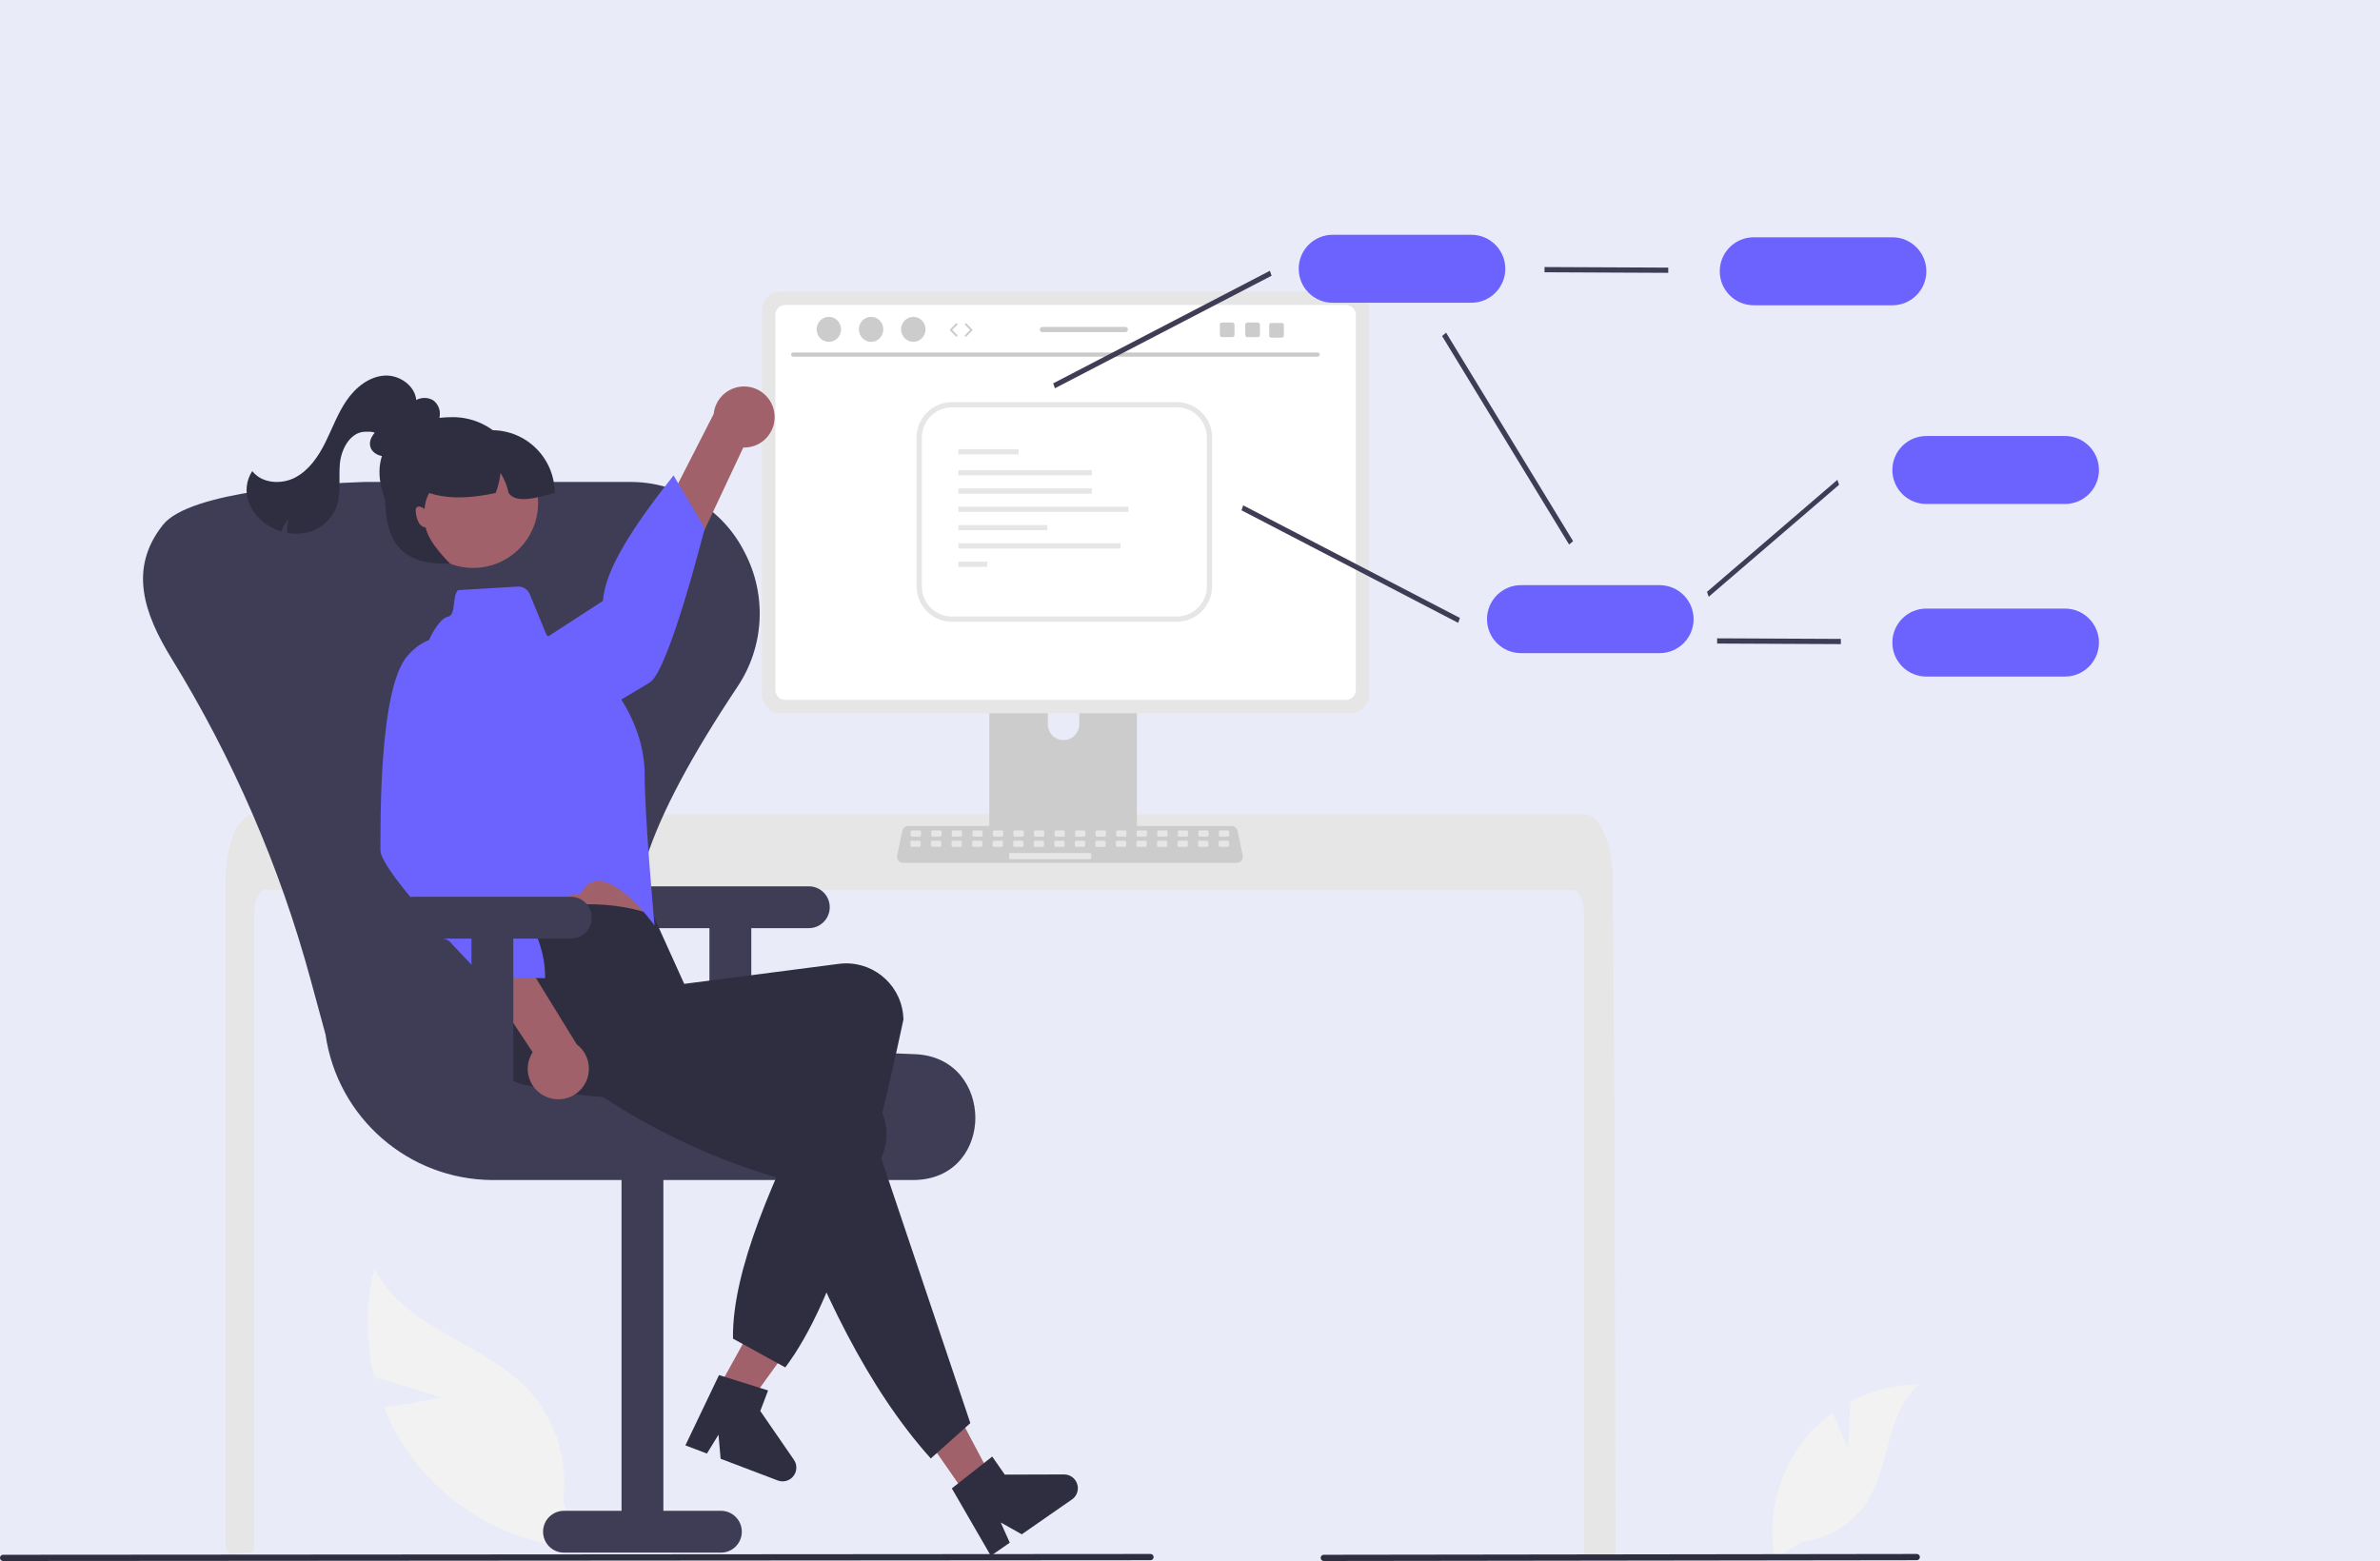 <svg width="375" height="246" viewBox="0 0 375 246" fill="none" xmlns="http://www.w3.org/2000/svg">
<rect width="375" height="246" fill="#E9EBF8"/>
<g clip-path="url(#clip0_6101_1644)">
<path d="M291.219 228.138L291.541 220.896C294.899 219.101 298.644 218.153 302.451 218.134C297.211 222.418 297.866 230.676 294.314 236.437C292.042 240.059 288.245 242.452 283.997 242.939L279.612 245.623C278.394 238.835 280.21 231.854 284.581 226.519C285.807 225.052 287.213 223.746 288.766 222.63C289.816 225.399 291.219 228.138 291.219 228.138Z" fill="#F2F2F2"/>
<path d="M69.557 220.202L58.975 216.998C57.587 211.36 57.597 205.468 59.003 199.834C63.361 209.192 75.811 211.334 82.987 218.754C87.485 223.477 89.591 229.988 88.71 236.45L91.026 243.942C80.535 243.184 70.902 237.871 64.664 229.402C62.958 227.038 61.557 224.468 60.493 221.753C64.981 221.244 69.557 220.202 69.557 220.202Z" fill="#F2F2F2"/>
<path d="M254.554 244.439C254.553 244.658 254.466 244.868 254.311 245.024C254.157 245.178 253.948 245.264 253.73 245.263H250.417C249.964 245.265 249.595 244.898 249.593 244.445V144.253C249.593 142.044 248.852 140.252 247.941 140.248H41.713C40.799 140.252 40.061 142.044 40.057 144.253V243.825C40.056 244.249 39.733 244.603 39.311 244.645C38.644 244.711 37.976 244.769 37.313 244.822C37.296 244.822 37.28 244.826 37.263 244.826C36.901 244.859 36.538 244.884 36.175 244.913H36.171C35.982 244.571 35.8 244.221 35.615 243.87C35.556 243.751 35.525 243.62 35.524 243.487V139.057C35.524 138.447 35.549 137.833 35.59 137.227C35.649 136.396 35.752 135.567 35.899 134.747C36.596 130.919 38.17 128.327 39.958 128.319H249.692C249.953 128.32 250.211 128.375 250.45 128.479C250.802 128.635 251.119 128.857 251.386 129.135C251.747 129.51 252.056 129.933 252.305 130.391C253.186 131.945 253.817 134.261 254.039 136.955C254.039 136.98 254.043 137.005 254.043 137.029C254.101 137.697 254.13 138.377 254.126 139.057L254.183 147.887L254.221 153.153L254.332 169.676L254.373 175.544L254.554 244.439Z" fill="#E6E6E6"/>
<path d="M178.016 97.772H156.999C156.379 97.773 155.878 98.275 155.879 98.895V132.095H179.138V98.895C179.138 98.275 178.636 97.772 178.017 97.772H178.016ZM167.578 116.636C166.21 116.63 165.102 115.522 165.096 114.154V110.325C165.096 108.954 166.207 107.843 167.578 107.843C168.948 107.843 170.06 108.954 170.06 110.325V114.154C170.053 115.522 168.946 116.63 167.578 116.636Z" fill="#CCCCCC"/>
<path d="M155.808 131.033V134.236C155.808 134.582 156.088 134.862 156.434 134.862H178.585C178.93 134.861 179.209 134.581 179.211 134.236V131.033H155.808Z" fill="#3F3D56"/>
<path d="M212.818 45.959H122.979C121.372 45.961 120.07 47.263 120.067 48.87V109.494C120.069 111.102 121.372 112.404 122.979 112.406H212.818C214.426 112.404 215.729 111.102 215.73 109.494V48.87C215.727 47.263 214.425 45.961 212.818 45.959Z" fill="#E6E6E6"/>
<path d="M212.069 48.062H123.73C122.87 48.064 122.173 48.762 122.173 49.622V108.744C122.174 109.603 122.871 110.299 123.73 110.301H212.069C212.928 110.299 213.624 109.603 213.626 108.744V49.622C213.626 48.762 212.929 48.064 212.069 48.062Z" fill="white"/>
<path d="M194.861 135.977H142.305C141.771 135.977 141.338 135.544 141.338 135.01C141.338 134.943 141.345 134.877 141.359 134.811L142.174 130.938C142.27 130.491 142.663 130.172 143.12 130.17H194.046C194.503 130.172 194.896 130.491 194.992 130.938L195.807 134.811C195.917 135.334 195.583 135.846 195.061 135.956C194.995 135.97 194.928 135.977 194.861 135.977Z" fill="#CCCCCC"/>
<path d="M144.911 130.868H143.694C143.583 130.868 143.493 130.958 143.493 131.069V131.638C143.493 131.749 143.583 131.839 143.694 131.839H144.911C145.022 131.839 145.112 131.749 145.112 131.638V131.069C145.112 130.958 145.022 130.868 144.911 130.868Z" fill="#E6E6E6"/>
<path d="M148.148 130.868H146.932C146.821 130.868 146.73 130.958 146.73 131.069V131.638C146.73 131.749 146.821 131.839 146.932 131.839H148.148C148.259 131.839 148.349 131.749 148.349 131.638V131.069C148.349 130.958 148.259 130.868 148.148 130.868Z" fill="#E6E6E6"/>
<path d="M151.385 130.868H150.169C150.058 130.868 149.968 130.958 149.968 131.069V131.638C149.968 131.749 150.058 131.839 150.169 131.839H151.385C151.496 131.839 151.586 131.749 151.586 131.638V131.069C151.586 130.958 151.496 130.868 151.385 130.868Z" fill="#E6E6E6"/>
<path d="M154.623 130.868H153.406C153.295 130.868 153.205 130.958 153.205 131.069V131.638C153.205 131.749 153.295 131.839 153.406 131.839H154.623C154.734 131.839 154.824 131.749 154.824 131.638V131.069C154.824 130.958 154.734 130.868 154.623 130.868Z" fill="#E6E6E6"/>
<path d="M157.86 130.868H156.644C156.532 130.868 156.442 130.958 156.442 131.069V131.638C156.442 131.749 156.532 131.839 156.644 131.839H157.86C157.971 131.839 158.061 131.749 158.061 131.638V131.069C158.061 130.958 157.971 130.868 157.86 130.868Z" fill="#E6E6E6"/>
<path d="M161.098 130.868H159.882C159.771 130.868 159.681 130.958 159.681 131.069V131.638C159.681 131.749 159.771 131.839 159.882 131.839H161.098C161.209 131.839 161.299 131.749 161.299 131.638V131.069C161.299 130.958 161.209 130.868 161.098 130.868Z" fill="#E6E6E6"/>
<path d="M164.335 130.868H163.118C163.007 130.868 162.917 130.958 162.917 131.069V131.638C162.917 131.749 163.007 131.839 163.118 131.839H164.335C164.446 131.839 164.536 131.749 164.536 131.638V131.069C164.536 130.958 164.446 130.868 164.335 130.868Z" fill="#E6E6E6"/>
<path d="M167.572 130.868H166.355C166.244 130.868 166.154 130.958 166.154 131.069V131.638C166.154 131.749 166.244 131.839 166.355 131.839H167.572C167.683 131.839 167.773 131.749 167.773 131.638V131.069C167.773 130.958 167.683 130.868 167.572 130.868Z" fill="#E6E6E6"/>
<path d="M170.81 130.868H169.594C169.483 130.868 169.393 130.958 169.393 131.069V131.638C169.393 131.749 169.483 131.839 169.594 131.839H170.81C170.921 131.839 171.011 131.749 171.011 131.638V131.069C171.011 130.958 170.921 130.868 170.81 130.868Z" fill="#E6E6E6"/>
<path d="M174.047 130.868H172.831C172.72 130.868 172.63 130.958 172.63 131.069V131.638C172.63 131.749 172.72 131.839 172.831 131.839H174.047C174.159 131.839 174.249 131.749 174.249 131.638V131.069C174.249 130.958 174.159 130.868 174.047 130.868Z" fill="#E6E6E6"/>
<path d="M177.285 130.868H176.068C175.957 130.868 175.867 130.958 175.867 131.069V131.638C175.867 131.749 175.957 131.839 176.068 131.839H177.285C177.396 131.839 177.486 131.749 177.486 131.638V131.069C177.486 130.958 177.396 130.868 177.285 130.868Z" fill="#E6E6E6"/>
<path d="M180.522 130.868H179.306C179.195 130.868 179.104 130.958 179.104 131.069V131.638C179.104 131.749 179.195 131.839 179.306 131.839H180.522C180.633 131.839 180.723 131.749 180.723 131.638V131.069C180.723 130.958 180.633 130.868 180.522 130.868Z" fill="#E6E6E6"/>
<path d="M183.759 130.868H182.543C182.432 130.868 182.342 130.958 182.342 131.069V131.638C182.342 131.749 182.432 131.839 182.543 131.839H183.759C183.87 131.839 183.96 131.749 183.96 131.638V131.069C183.96 130.958 183.87 130.868 183.759 130.868Z" fill="#E6E6E6"/>
<path d="M186.997 130.868H185.78C185.669 130.868 185.579 130.958 185.579 131.069V131.638C185.579 131.749 185.669 131.839 185.78 131.839H186.997C187.108 131.839 187.198 131.749 187.198 131.638V131.069C187.198 130.958 187.108 130.868 186.997 130.868Z" fill="#E6E6E6"/>
<path d="M190.234 130.868H189.018C188.906 130.868 188.816 130.958 188.816 131.069V131.638C188.816 131.749 188.906 131.839 189.018 131.839H190.234C190.345 131.839 190.435 131.749 190.435 131.638V131.069C190.435 130.958 190.345 130.868 190.234 130.868Z" fill="#E6E6E6"/>
<path d="M193.471 130.868H192.255C192.144 130.868 192.054 130.958 192.054 131.069V131.638C192.054 131.749 192.144 131.839 192.255 131.839H193.471C193.582 131.839 193.672 131.749 193.672 131.638V131.069C193.672 130.958 193.582 130.868 193.471 130.868Z" fill="#E6E6E6"/>
<path d="M144.873 132.487H143.656C143.545 132.487 143.455 132.577 143.455 132.688V133.257C143.455 133.368 143.545 133.458 143.656 133.458H144.873C144.984 133.458 145.074 133.368 145.074 133.257V132.688C145.074 132.577 144.984 132.487 144.873 132.487Z" fill="#E6E6E6"/>
<path d="M148.11 132.487H146.894C146.782 132.487 146.692 132.577 146.692 132.688V133.257C146.692 133.368 146.782 133.458 146.894 133.458H148.11C148.221 133.458 148.311 133.368 148.311 133.257V132.688C148.311 132.577 148.221 132.487 148.11 132.487Z" fill="#E6E6E6"/>
<path d="M151.347 132.487H150.131C150.02 132.487 149.93 132.577 149.93 132.688V133.257C149.93 133.368 150.02 133.458 150.131 133.458H151.347C151.458 133.458 151.548 133.368 151.548 133.257V132.688C151.548 132.577 151.458 132.487 151.347 132.487Z" fill="#E6E6E6"/>
<path d="M154.585 132.487H153.368C153.257 132.487 153.167 132.577 153.167 132.688V133.257C153.167 133.368 153.257 133.458 153.368 133.458H154.585C154.696 133.458 154.786 133.368 154.786 133.257V132.688C154.786 132.577 154.696 132.487 154.585 132.487Z" fill="#E6E6E6"/>
<path d="M157.822 132.487H156.605C156.494 132.487 156.404 132.577 156.404 132.688V133.257C156.404 133.368 156.494 133.458 156.605 133.458H157.822C157.933 133.458 158.023 133.368 158.023 133.257V132.688C158.023 132.577 157.933 132.487 157.822 132.487Z" fill="#E6E6E6"/>
<path d="M161.059 132.487H159.843C159.732 132.487 159.642 132.577 159.642 132.688V133.257C159.642 133.368 159.732 133.458 159.843 133.458H161.059C161.17 133.458 161.26 133.368 161.26 133.257V132.688C161.26 132.577 161.17 132.487 161.059 132.487Z" fill="#E6E6E6"/>
<path d="M164.296 132.487H163.08C162.969 132.487 162.879 132.577 162.879 132.688V133.257C162.879 133.368 162.969 133.458 163.08 133.458H164.296C164.408 133.458 164.498 133.368 164.498 133.257V132.688C164.498 132.577 164.408 132.487 164.296 132.487Z" fill="#E6E6E6"/>
<path d="M167.534 132.487H166.317C166.206 132.487 166.116 132.577 166.116 132.688V133.257C166.116 133.368 166.206 133.458 166.317 133.458H167.534C167.645 133.458 167.735 133.368 167.735 133.257V132.688C167.735 132.577 167.645 132.487 167.534 132.487Z" fill="#E6E6E6"/>
<path d="M170.771 132.487H169.555C169.444 132.487 169.354 132.577 169.354 132.688V133.257C169.354 133.368 169.444 133.458 169.555 133.458H170.771C170.882 133.458 170.972 133.368 170.972 133.257V132.688C170.972 132.577 170.882 132.487 170.771 132.487Z" fill="#E6E6E6"/>
<path d="M174.009 132.487H172.793C172.682 132.487 172.592 132.577 172.592 132.688V133.257C172.592 133.368 172.682 133.458 172.793 133.458H174.009C174.12 133.458 174.211 133.368 174.211 133.257V132.688C174.211 132.577 174.12 132.487 174.009 132.487Z" fill="#E6E6E6"/>
<path d="M177.247 132.487H176.03C175.919 132.487 175.829 132.577 175.829 132.688V133.257C175.829 133.368 175.919 133.458 176.03 133.458H177.247C177.358 133.458 177.448 133.368 177.448 133.257V132.688C177.448 132.577 177.358 132.487 177.247 132.487Z" fill="#E6E6E6"/>
<path d="M180.484 132.487H179.268C179.156 132.487 179.066 132.577 179.066 132.688V133.257C179.066 133.368 179.156 133.458 179.268 133.458H180.484C180.595 133.458 180.685 133.368 180.685 133.257V132.688C180.685 132.577 180.595 132.487 180.484 132.487Z" fill="#E6E6E6"/>
<path d="M183.721 132.487H182.505C182.394 132.487 182.304 132.577 182.304 132.688V133.257C182.304 133.368 182.394 133.458 182.505 133.458H183.721C183.832 133.458 183.922 133.368 183.922 133.257V132.688C183.922 132.577 183.832 132.487 183.721 132.487Z" fill="#E6E6E6"/>
<path d="M186.959 132.487H185.742C185.631 132.487 185.541 132.577 185.541 132.688V133.257C185.541 133.368 185.631 133.458 185.742 133.458H186.959C187.07 133.458 187.16 133.368 187.16 133.257V132.688C187.16 132.577 187.07 132.487 186.959 132.487Z" fill="#E6E6E6"/>
<path d="M190.196 132.487H188.979C188.868 132.487 188.778 132.577 188.778 132.688V133.257C188.778 133.368 188.868 133.458 188.979 133.458H190.196C190.307 133.458 190.397 133.368 190.397 133.257V132.688C190.397 132.577 190.307 132.487 190.196 132.487Z" fill="#E6E6E6"/>
<path d="M193.433 132.487H192.217C192.106 132.487 192.016 132.577 192.016 132.688V133.257C192.016 133.368 192.106 133.458 192.217 133.458H193.433C193.544 133.458 193.634 133.368 193.634 133.257V132.688C193.634 132.577 193.544 132.487 193.433 132.487Z" fill="#E6E6E6"/>
<path d="M171.743 134.429H159.195C159.084 134.429 158.994 134.519 158.994 134.63V135.199C158.994 135.31 159.084 135.4 159.195 135.4H171.743C171.854 135.4 171.944 135.31 171.944 135.199V134.63C171.944 134.519 171.854 134.429 171.743 134.429Z" fill="#E6E6E6"/>
<path d="M207.628 56.207H124.97C124.788 56.203 124.645 56.053 124.649 55.871C124.652 55.696 124.794 55.554 124.97 55.55H207.628C207.81 55.554 207.954 55.704 207.95 55.886C207.946 56.062 207.804 56.204 207.628 56.207Z" fill="#CACACA"/>
<path d="M130.596 53.872C131.66 53.872 132.523 52.99 132.523 51.902C132.523 50.815 131.66 49.933 130.596 49.933C129.532 49.933 128.67 50.815 128.67 51.902C128.67 52.99 129.532 53.872 130.596 53.872Z" fill="#CCCCCC"/>
<path d="M137.251 53.872C138.315 53.872 139.177 52.99 139.177 51.902C139.177 50.815 138.315 49.933 137.251 49.933C136.187 49.933 135.324 50.815 135.324 51.902C135.324 52.99 136.187 53.872 137.251 53.872Z" fill="#CCCCCC"/>
<path d="M143.906 53.872C144.97 53.872 145.832 52.99 145.832 51.902C145.832 50.815 144.97 49.933 143.906 49.933C142.842 49.933 141.979 50.815 141.979 51.902C141.979 52.99 142.842 53.872 143.906 53.872Z" fill="#CCCCCC"/>
<path d="M166.214 61.191L165.947 60.411L200.089 42.672L200.356 43.452L166.214 61.191Z" fill="#3F3D56"/>
<path d="M269.227 94.049L268.96 93.269L289.504 75.619L289.771 76.399L269.227 94.049Z" fill="#3F3D56"/>
<path d="M229.756 98.158L195.614 80.418L195.881 79.638L230.023 97.378L229.756 98.158Z" fill="#3F3D56"/>
<path d="M247.233 85.814L227.218 52.954L227.85 52.425L247.865 85.285L247.233 85.814Z" fill="#3F3D56"/>
<path d="M262.853 42.997L243.36 42.907V42.083L262.853 42.173V42.997Z" fill="#3F3D56"/>
<path d="M298.165 48.109H276.326C273.368 48.109 270.97 45.71 270.97 42.752C270.97 39.794 273.368 37.395 276.326 37.395H298.165C301.124 37.395 303.522 39.794 303.522 42.752C303.522 45.71 301.124 48.109 298.165 48.109Z" fill="#6C63FF"/>
<path d="M325.36 79.424H303.522C300.563 79.424 298.165 77.026 298.165 74.068C298.165 71.109 300.563 68.711 303.522 68.711H325.36C328.319 68.711 330.717 71.109 330.717 74.068C330.717 77.026 328.319 79.424 325.36 79.424Z" fill="#6C63FF"/>
<path d="M290.049 101.508L270.556 101.418V100.594L290.049 100.684V101.508Z" fill="#3F3D56"/>
<path d="M325.36 106.62H303.522C300.563 106.62 298.165 104.222 298.165 101.263C298.165 98.305 300.563 95.907 303.522 95.907H325.36C328.319 95.907 330.717 98.305 330.717 101.263C330.717 104.222 328.319 106.62 325.36 106.62Z" fill="#6C63FF"/>
<path d="M261.492 102.928H239.654C236.695 102.928 234.297 100.53 234.297 97.572C234.297 94.613 236.695 92.215 239.654 92.215H261.492C264.451 92.215 266.849 94.613 266.849 97.572C266.849 100.53 264.451 102.928 261.492 102.928Z" fill="#6C63FF"/>
<path d="M231.824 47.713H209.986C207.027 47.713 204.629 45.315 204.629 42.357C204.629 39.398 207.027 37 209.986 37H231.824C234.783 37 237.181 39.398 237.181 42.357C237.181 45.315 234.783 47.713 231.824 47.713Z" fill="#6C63FF"/>
<path d="M127.44 139.675H102.717C100.897 139.675 99.421 141.151 99.421 142.971C99.421 144.792 100.897 146.268 102.717 146.268H111.782V171.815H118.375V146.268H127.44C129.261 146.268 130.737 144.792 130.737 142.971C130.737 141.151 129.261 139.675 127.44 139.675Z" fill="#3F3D56"/>
<path d="M143.758 185.964H77.63C64.379 185.915 53.169 176.157 51.294 163.039L48.953 154.429C44.108 136.587 36.728 119.532 27.04 103.786C22.611 96.594 20.332 89.633 25.509 82.93C25.553 82.873 25.596 82.817 25.639 82.761C29.791 77.357 50.458 76.187 57.196 75.959C57.462 75.95 57.729 75.946 57.998 75.946H99.128C99.396 75.946 99.663 75.95 99.929 75.959C107.329 76.175 114.013 80.435 117.333 87.052C120.875 93.808 120.423 101.962 116.156 108.285C101.708 129.988 97.285 143.597 101.813 152.41C106.194 160.934 119.622 165.292 144.073 166.125C150.643 166.348 153.659 171.465 153.68 176.124C153.701 180.662 150.801 185.673 144.387 185.95C144.179 185.959 143.969 185.964 143.758 185.964Z" fill="#3F3D56"/>
<path d="M88.865 244.681H113.588C115.408 244.681 116.884 243.205 116.884 241.384C116.884 239.564 115.408 238.088 113.588 238.088H104.523V182.461H97.93V238.088H88.865C87.044 238.088 85.568 239.564 85.568 241.384C85.568 243.205 87.044 244.681 88.865 244.681Z" fill="#3F3D56"/>
<path d="M111.241 222.255L115.5 224.568L126.775 208.98L120.488 205.565L111.241 222.255Z" fill="#A0616A"/>
<path d="M113.291 216.7L121.023 219.121L119.792 222.36L125.094 230.055C125.772 231.04 125.524 232.387 124.54 233.066C123.954 233.469 123.208 233.559 122.543 233.307L113.542 229.887L113.208 226.094L111.385 229.068L107.991 227.778L113.291 216.7Z" fill="#2F2E41"/>
<path d="M122.002 65.051C122.384 67.666 120.573 70.096 117.957 70.477C117.678 70.518 117.397 70.534 117.115 70.525L100.694 105.465L95.544 98.283L112.448 65.244C112.708 62.599 115.062 60.666 117.707 60.926C119.92 61.143 121.696 62.848 122.002 65.051Z" fill="#A0616A"/>
<path d="M67.509 112.529C67.509 112.529 67.069 118.633 73.972 119.83C80.875 121.028 99.329 109.358 102.36 107.566C105.39 105.774 111.038 83.23 111.038 83.23L106.126 74.923C100.062 82.594 95.3 89.667 95.011 94.689L67.509 112.529Z" fill="#6C63FF"/>
<path d="M75.478 133.555L76.968 139.961C76.968 139.961 76.983 145.867 78.029 146.956C79.068 148.04 101.91 145.864 101.91 145.864C101.91 145.864 99.488 136.346 99.52 129.143L75.478 133.555Z" fill="#A0616A"/>
<path d="M123.732 215.492L115.491 210.96C115.334 200.236 121.785 185.724 129.435 170.524C112.325 173.467 96.184 174.41 82.222 170.85C77.453 169.59 74.579 164.735 75.768 159.948C75.823 159.722 75.886 159.499 75.957 159.277C77.628 154.179 73.881 150.984 77.327 145.377C86.391 142.281 95.001 141.407 102.874 144.14L107.808 155.048L132.26 151.884C137.204 151.293 141.692 154.822 142.283 159.766C142.286 159.789 142.288 159.811 142.291 159.834C142.324 160.099 142.345 160.366 142.355 160.633C137.411 183.812 131.867 204.669 123.732 215.492Z" fill="#2F2E41"/>
<path d="M72.159 92.999L81.579 92.443C82.393 92.395 83.148 92.869 83.459 93.623L86.121 100.076L97.185 109.221C97.185 109.221 101.565 114.795 101.575 121.994C101.586 129.193 103.13 145.856 103.13 145.856C103.13 145.856 96.737 136.857 92.791 139.251C92.119 139.658 91.883 140.49 91.18 140.911C90.829 141.121 90.019 140.917 89.665 141.127C84.227 144.355 78.557 147.509 78.027 146.956C76.987 145.87 75.725 140.323 75.725 140.323L67.102 108.641C66.155 105.266 66.767 101.644 68.77 98.768C69.373 97.919 70.004 97.288 70.591 97.184C71.908 96.904 71.207 93.952 72.159 92.999Z" fill="#6C63FF"/>
<path d="M152.29 235.675L156.266 232.91L147.258 215.916L141.39 219.996L152.29 235.675Z" fill="#A0616A"/>
<path d="M152.891 224.272L146.659 229.842C136.75 218.801 129.259 203.316 122.911 185.731C106.278 180.859 93.735 173.003 82.785 163.675C79.07 160.532 76.285 156.493 79.453 152.664C79.602 152.485 79.756 152.312 79.917 152.145C83.658 148.301 93.144 149.033 98.701 145.511L111.112 158.778L110.331 162.334L133.644 170.231C138.337 171.876 140.808 177.014 139.163 181.707C139.155 181.73 139.147 181.753 139.139 181.776C139.052 182.029 138.954 182.277 138.845 182.522L152.891 224.272Z" fill="#2F2E41"/>
<path d="M149.972 234.554L156.337 229.541L158.315 232.386L167.659 232.358C168.854 232.354 169.827 233.32 169.83 234.516C169.833 235.227 169.485 235.894 168.901 236.3L160.995 241.795L157.676 239.928L159.101 243.113L156.12 245.185L149.972 234.554Z" fill="#2F2E41"/>
<path d="M86.069 172.842C83.636 171.809 82.5 169 83.533 166.567C83.643 166.307 83.776 166.058 83.93 165.822L62.605 133.64L71.417 132.971L90.867 164.578C92.992 166.173 93.421 169.19 91.825 171.314C90.49 173.093 88.11 173.724 86.069 172.842Z" fill="#A0616A"/>
<path d="M73.807 101.614C73.807 101.614 68.82 98.067 64.211 103.344C59.602 108.621 59.987 130.451 59.943 133.972C59.93 135.074 61.522 137.453 63.715 140.201C64.7 141.434 65.805 142.742 66.942 144.042C67.599 144.795 67.033 146.361 67.693 147.092C68.349 147.819 70.233 147.712 70.857 148.387C73.822 151.591 76.23 154.03 76.23 154.03L85.88 154.148C85.989 146.974 81.076 140.571 74.765 134.382L73.807 101.614Z" fill="#6C63FF"/>
<path d="M64.079 70.379C63.166 71.039 62.205 71.718 61.09 71.882C59.975 72.045 58.67 71.506 58.361 70.422C57.984 69.097 59.18 67.891 60.256 67.03L63.666 64.299C64.29 63.745 64.995 63.289 65.757 62.947C66.531 62.606 67.419 62.636 68.169 63.028C68.914 63.531 69.345 64.385 69.308 65.283C69.259 66.169 68.967 67.024 68.463 67.754C67.184 69.748 65.146 71.133 62.822 71.589" fill="#2F2E41"/>
<path d="M89.943 141.323H65.22C63.4 141.323 61.924 142.799 61.924 144.62C61.924 146.44 63.4 147.916 65.22 147.916H74.285V173.463H80.878V147.916H89.943C91.764 147.916 93.24 146.44 93.24 144.62C93.24 142.799 91.764 141.323 89.943 141.323Z" fill="#3F3D56"/>
<path d="M65.594 63.463C65.694 60.992 63.06 59.035 60.592 59.19C58.124 59.344 56.003 61.08 54.603 63.12C53.204 65.157 52.363 67.517 51.261 69.73C50.159 71.942 48.691 74.108 46.501 75.255C44.311 76.4 41.262 76.195 39.748 74.241C38.794 75.688 38.586 77.504 39.19 79.13C39.809 80.735 40.965 82.076 42.461 82.925C43.056 83.278 43.692 83.558 44.354 83.758C44.627 83.021 45.012 82.329 45.494 81.708C45.276 82.444 45.193 83.212 45.249 83.977C46.27 84.173 47.321 84.156 48.335 83.928C50.355 83.477 52.044 82.099 52.893 80.211C53.819 78.02 53.347 75.522 53.545 73.152C53.742 70.781 55.17 68.075 57.549 68.036C59.36 68.006 59.12 68.156 60.268 69.557" fill="#2F2E41"/>
<path d="M82.044 76.451C82.044 82.367 77.247 87.164 71.33 87.164C65.414 87.164 59.793 80.307 59.793 74.39C59.793 68.474 65.414 65.737 71.33 65.737C77.247 65.737 82.044 70.534 82.044 76.451Z" fill="#2F2E41"/>
<path d="M76.61 89.289C82.141 88.158 85.707 82.757 84.575 77.227C83.443 71.697 78.043 68.131 72.513 69.262C66.982 70.394 63.416 75.794 64.548 81.325C65.68 86.855 71.08 90.421 76.61 89.289Z" fill="#A0616A"/>
<path d="M87.4 77.687C84.375 78.513 81.32 79.379 80.14 77.687C79.911 76.565 79.477 75.495 78.859 74.53C78.743 75.61 78.489 76.671 78.105 77.687C74.282 78.518 70.709 78.716 67.622 77.687C67.198 78.454 66.951 79.308 66.901 80.184C66.748 80.088 66.588 80.004 66.423 79.932C66.224 79.82 65.987 79.799 65.772 79.875C65.623 79.965 65.524 80.118 65.504 80.291C65.484 80.463 65.492 80.637 65.529 80.806C65.572 81.395 65.748 81.967 66.044 82.479C66.28 82.835 66.656 83.076 67.078 83.142C67.507 85.553 70.918 88.812 70.918 88.812C60.617 89.224 60.617 82.236 60.617 75.626L61.853 73.154H65.974V67.797H77.511C82.972 67.799 87.399 72.226 87.4 77.687Z" fill="#2F2E41"/>
<path d="M181.281 245.873L0.493 246C0.222 246.001 0.001 245.783 6.81764e-06 245.512C-0.001 245.241 0.217 245.02 0.488 245.019H0.493L181.281 244.892C181.552 244.893 181.771 245.113 181.77 245.384C181.769 245.654 181.55 245.872 181.281 245.873Z" fill="#2F2E41"/>
<path d="M302.012 245.873L208.579 246C208.308 246.001 208.087 245.783 208.086 245.512C208.085 245.241 208.303 245.02 208.574 245.019H208.579L302.012 244.892C302.283 244.891 302.503 245.11 302.504 245.381C302.505 245.652 302.286 245.872 302.015 245.873H302.012Z" fill="#2F2E41"/>
<path d="M185.412 97.984H149.995C146.919 97.98 144.426 95.487 144.423 92.411V68.944C144.426 65.868 146.919 63.375 149.995 63.371H185.412C188.488 63.375 190.981 65.868 190.985 68.944V92.411C190.981 95.487 188.488 97.98 185.412 97.984ZM149.995 64.195C147.374 64.198 145.25 66.323 145.247 68.944V92.411C145.25 95.032 147.374 97.156 149.995 97.159H185.412C188.033 97.156 190.158 95.032 190.161 92.411V68.944C190.158 66.323 188.033 64.198 185.412 64.195L149.995 64.195Z" fill="#E6E6E6"/>
<path d="M160.489 70.788H151.016V71.612H160.489V70.788Z" fill="#E6E6E6"/>
<path d="M172.03 74.085H151.016V74.909H172.03V74.085Z" fill="#E6E6E6"/>
<path d="M172.03 76.969H151.016V77.793H172.03V76.969Z" fill="#E6E6E6"/>
<path d="M177.799 79.853H151.016V80.677H177.799V79.853Z" fill="#E6E6E6"/>
<path d="M165.025 82.738H151.016V83.562H165.025V82.738Z" fill="#E6E6E6"/>
<path d="M176.563 85.622H151.016V86.446H176.563V85.622Z" fill="#E6E6E6"/>
<path d="M155.548 88.506H151.016V89.331H155.548V88.506Z" fill="#E6E6E6"/>
<path d="M150.707 53.053C150.667 53.053 150.627 53.037 150.597 53.007L149.718 52.108C149.659 52.048 149.659 51.952 149.718 51.892L150.597 50.994C150.657 50.933 150.754 50.932 150.815 50.991C150.876 51.051 150.877 51.148 150.817 51.209L150.043 52L150.817 52.791C150.877 52.852 150.876 52.949 150.815 53.009C150.785 53.038 150.746 53.053 150.707 53.053Z" fill="#CCCCCC"/>
<path d="M152.184 53.053C152.145 53.053 152.107 53.038 152.077 53.009C152.016 52.949 152.015 52.852 152.074 52.791L152.848 52L152.074 51.209C152.015 51.148 152.016 51.051 152.077 50.991C152.137 50.932 152.235 50.933 152.295 50.994L153.174 51.892C153.232 51.952 153.232 52.048 153.174 52.108L152.295 53.007C152.264 53.037 152.224 53.053 152.184 53.053Z" fill="#CCCCCC"/>
<path d="M198.179 50.822H196.544C196.358 50.822 196.207 50.973 196.207 51.16V52.796C196.207 52.982 196.358 53.133 196.544 53.133H198.179C198.366 53.133 198.518 52.982 198.518 52.796V51.16C198.518 50.973 198.366 50.822 198.179 50.822Z" fill="#CCCCCC"/>
<path d="M194.173 50.822H192.539C192.352 50.822 192.201 50.973 192.201 51.16V52.796C192.201 52.982 192.352 53.133 192.539 53.133H194.173C194.36 53.133 194.512 52.982 194.512 52.796V51.16C194.512 50.973 194.36 50.822 194.173 50.822Z" fill="#CCCCCC"/>
<path d="M201.955 50.899H200.32C200.133 50.899 199.982 51.05 199.982 51.237V52.873C199.982 53.059 200.133 53.211 200.32 53.211H201.955C202.141 53.211 202.294 53.059 202.294 52.873V51.237C202.294 51.05 202.141 50.899 201.955 50.899Z" fill="#CCCCCC"/>
<path d="M177.314 51.522H164.246C164.018 51.522 163.835 51.707 163.835 51.933C163.835 52.16 164.018 52.344 164.246 52.344H177.314C177.54 52.344 177.725 52.16 177.725 51.933C177.725 51.707 177.54 51.522 177.314 51.522Z" fill="#CCCCCC"/>
</g>
<defs>
<clipPath id="clip0_6101_1644">
<rect width="330.717" height="209" fill="white" transform="translate(0 37)"/>
</clipPath>
</defs>
</svg>

